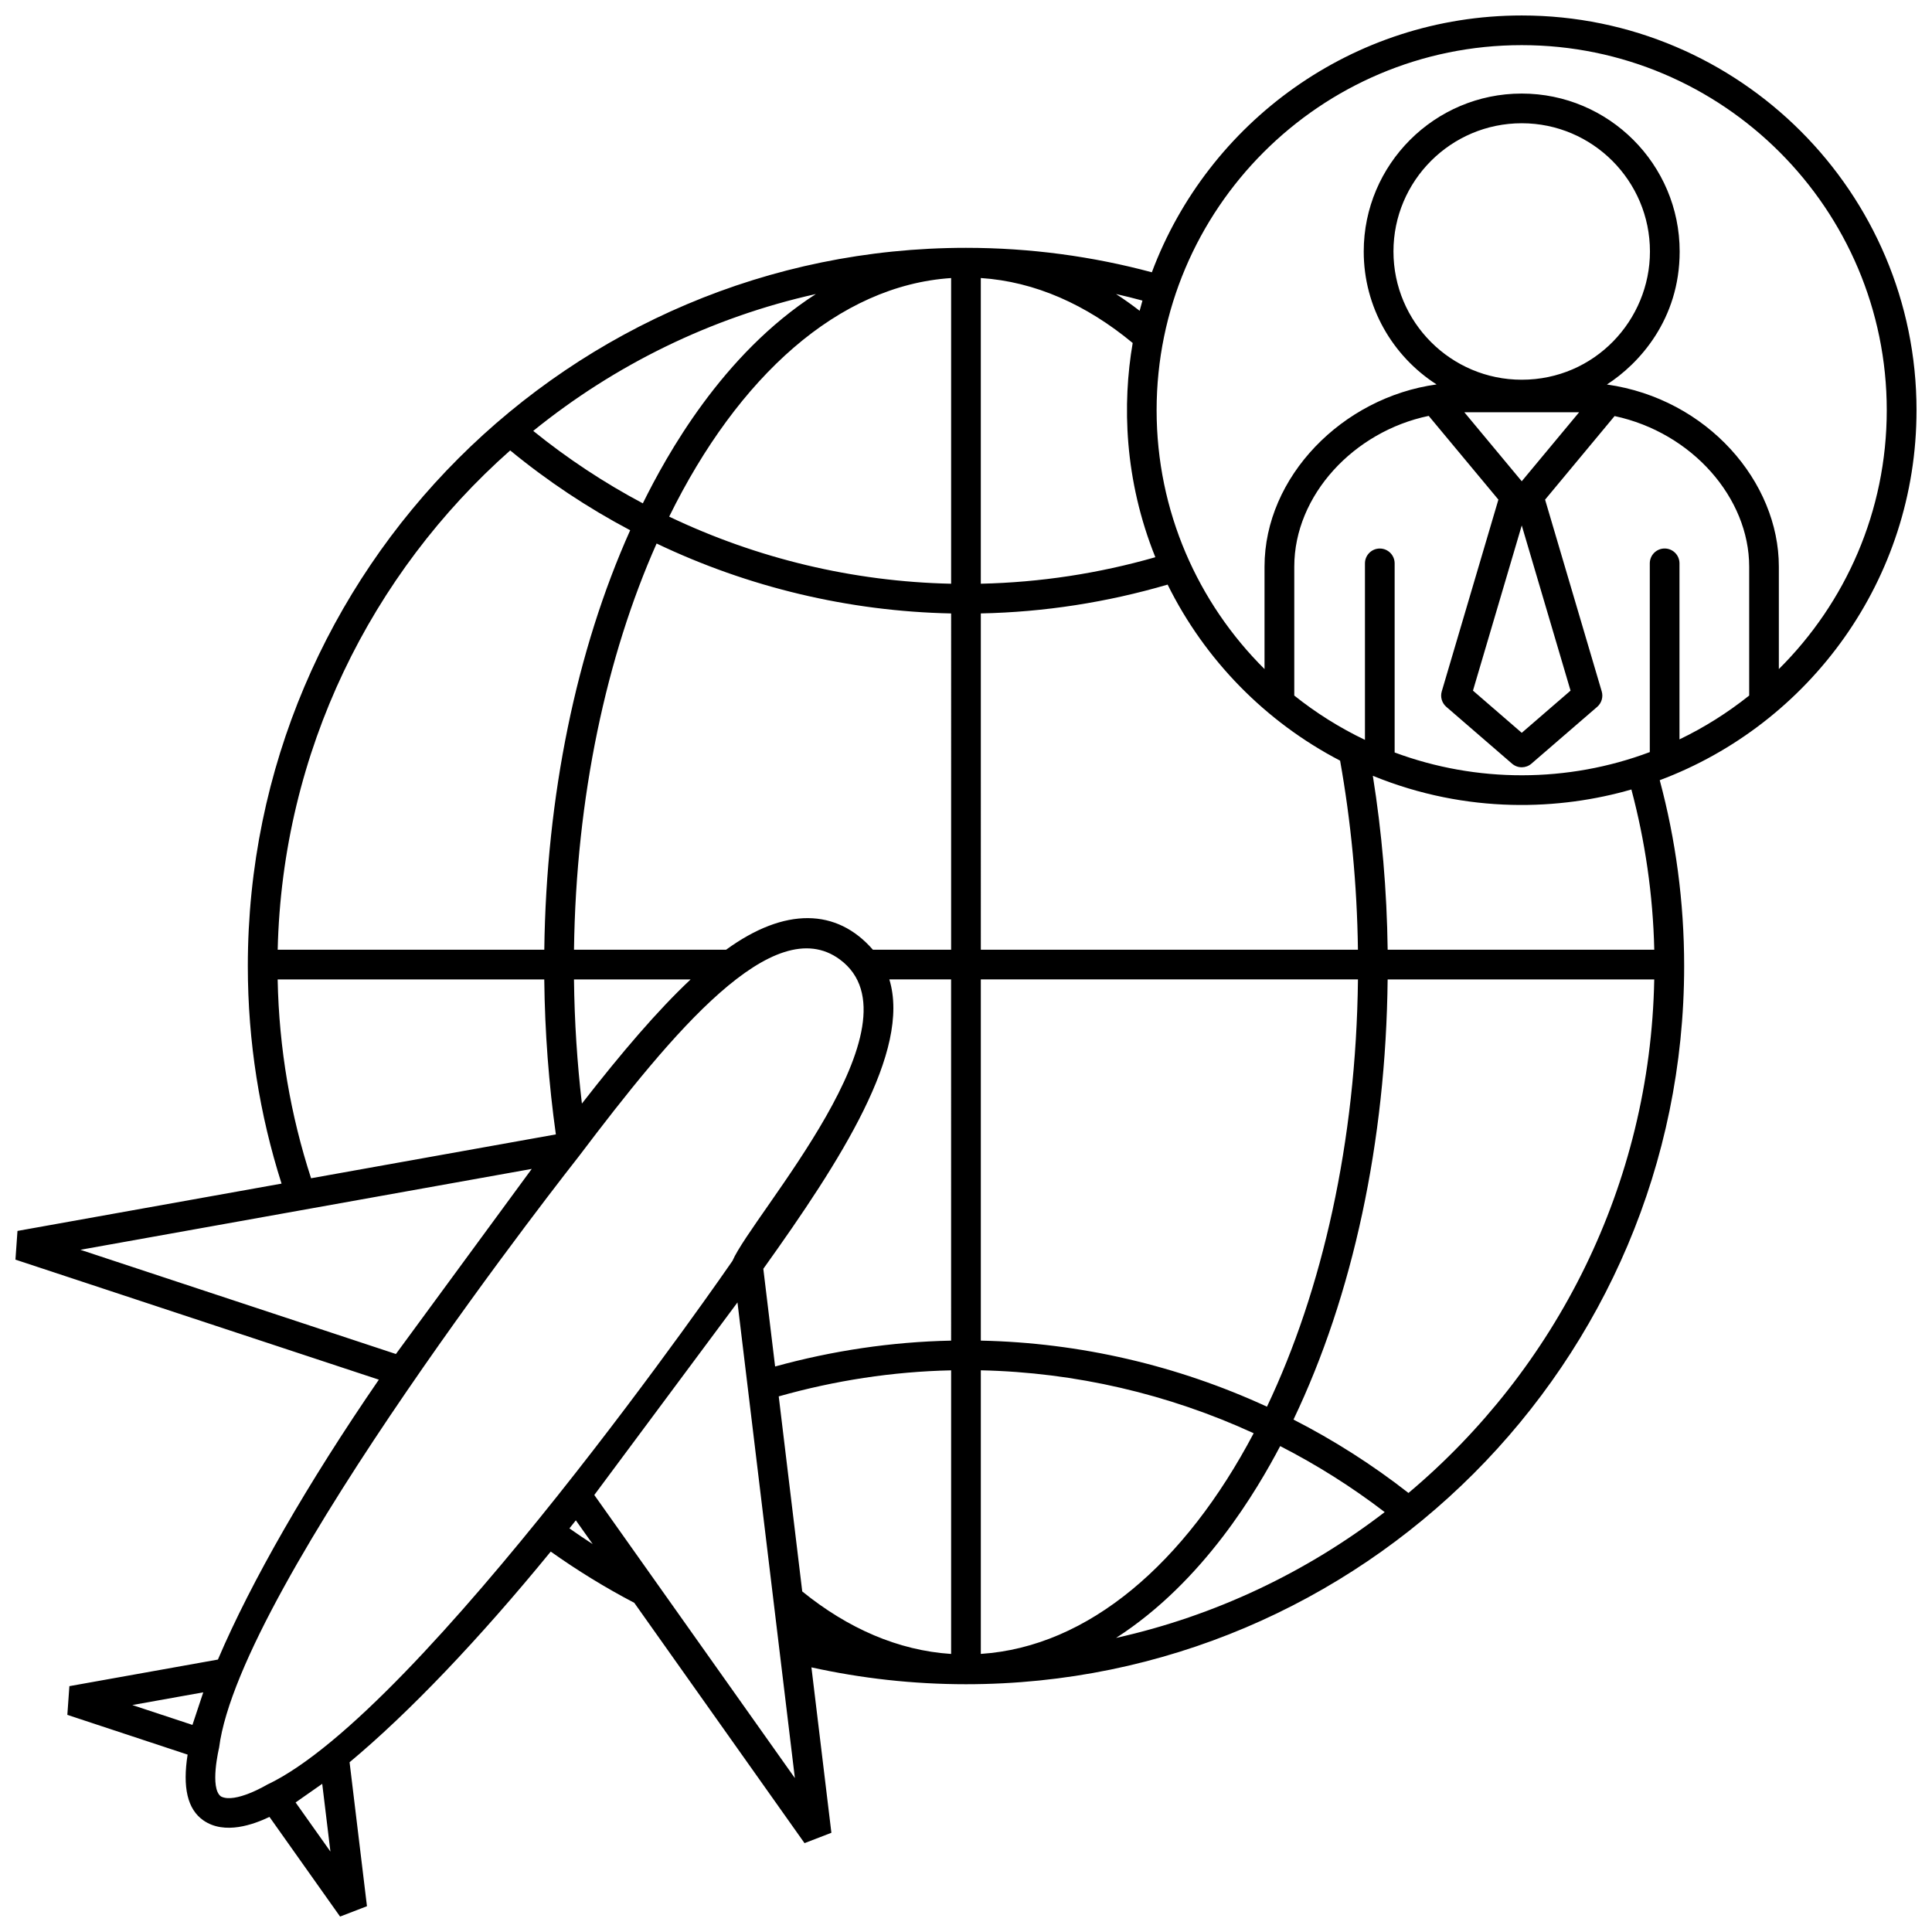 <?xml version="1.0" encoding="UTF-8"?>
<!-- Uploaded to: SVG Repo, www.svgrepo.com, Generator: SVG Repo Mixer Tools -->
<svg width="800px" height="800px" version="1.1" viewBox="144 144 512 512" xmlns="http://www.w3.org/2000/svg">
 <defs>
  <clipPath id="a">
   <path d="m148.09 148.09h503.81v503.81h-503.81z"/>
  </clipPath>
 </defs>
 <g clip-path="url(#a)">
  <path d="m651.9 252.72c0-57.691-46.93-104.62-104.62-104.62-44.828 0-83.164 28.348-98.027 68.059-15.719-4.219-32.223-6.481-49.258-6.481-104.95 0.004-190.32 85.383-190.32 190.33 0 20.094 3.144 39.465 8.941 57.66l-69.984 12.539-0.539 7.609 96.305 31.809c-18.801 27.352-33.812 53.449-42.648 74.176l-39.363 7.047-0.539 7.609 31.871 10.531c-1.359 8.629-0.07 14.484 4.191 17.438 5.637 3.906 13.332 1.062 17.504-0.926l18.711 26.41 7.125-2.746-4.606-38.152c15.785-13.16 34.355-32.641 53.309-55.828 7.039 5.004 14.434 9.547 22.137 13.578l45.121 63.688 7.117-2.746-5.289-43.836c13.199 2.91 26.898 4.469 40.961 4.469 104.95 0 190.32-85.379 190.32-190.32 0-17.035-2.258-33.543-6.473-49.258 39.703-14.867 68.051-53.195 68.051-98.027zm-456.9 348.4-15.934-5.266 18.801-3.367zm165.22-379.2c-24.863 15.973-39.625 42.855-45.863 55.473-10.223-5.426-19.957-11.855-29.043-19.199 21.5-17.41 47.008-30.043 74.906-36.273zm-81.012 41.449c9.91 8.148 20.57 15.219 31.797 21.156-14.273 31.859-22.234 70.457-22.762 111.16h-70.652c1.227-52.594 24.824-99.746 61.617-132.32zm-61.625 140.19h70.652c0.152 14 1.211 27.75 3.074 41.07l-64.871 11.621c-5.41-16.648-8.504-34.336-8.855-52.691zm-52.277 71.648 119.61-21.434-35.996 49.051zm57.031 146.46 7.055-4.938 2.172 17.957zm-7.609-4.68s-8.418 5.031-12.148 3.102c-3.117-2.144-0.52-12.918-0.52-12.918 5.391-42.844 95.316-156.7 95.316-156.7 24.957-32.996 51.617-65.199 69.203-52.191 22.762 16.828-23.18 67.617-28.477 79.875 0.008 0.004-82.434 119.63-123.38 138.83zm81.383-213.43h30.914c-8.797 8.258-18.305 19.41-28.816 32.902-1.242-10.664-1.973-21.652-2.098-32.902zm-1.207 145.48c0.562-0.711 1.133-1.41 1.699-2.133l4.465 6.301c-2.09-1.348-4.144-2.742-6.164-4.168zm6.59-8.848 37.945-51.035 15.211 126.06zm94.562 42.125c-14.035-0.922-27.367-6.769-39.453-16.566l-6.231-51.691c14.809-4.191 30.156-6.566 45.684-6.902zm0-83.035c-15.84 0.328-31.504 2.68-46.645 6.856l-3.125-25.887c20.566-28.754 39.172-57.727 33.398-76.695h16.363l0.004 95.727zm0-103.59h-20.727c-9.574-11.012-23.352-11.32-38.91 0h-40.305c0.539-40.5 8.629-77.777 21.891-107.65 24.25 11.574 50.855 17.965 78.051 18.531zm0-96.992c-26.035-0.559-51.508-6.699-74.719-17.785 18.27-37.152 44.91-61.258 74.719-63.223zm50.703-75.039c-0.258 0.902-0.508 1.793-0.742 2.707-2.016-1.551-4.09-3.043-6.258-4.445 2.356 0.523 4.684 1.117 7 1.738zm-42.832-5.977c14.348 0.945 27.957 7.031 40.246 17.215-2.777 16.168-2.258 36.238 6.004 56.773-14.965 4.289-30.5 6.68-46.254 7.023v-81.012zm0 88.883c16.879-0.344 33.508-2.957 49.504-7.637 9.879 19.984 25.957 36.379 45.707 46.652 2.836 15.891 4.5 32.688 4.727 50.105h-99.938zm0 96.992h99.945c-0.473 43-9.457 82.402-24.113 113.23-23.68-10.914-49.531-16.957-75.832-17.508zm0 103.59c25.074 0.543 49.715 6.301 72.309 16.676-18.164 34.457-43.777 56.609-72.309 58.48zm35.836 70.922c23.348-15.004 37.508-39.477 43.5-50.836 9.703 4.969 18.984 10.812 27.695 17.492-20.703 15.902-44.883 27.477-71.195 33.344zm77.5-38.414c-9.547-7.465-19.758-13.969-30.477-19.453 15.742-32.926 24.496-73.621 24.953-116.64h70.652c-1.039 54.547-26.148 103.3-65.129 136.09zm-9.449-190.06c25.172 10.289 49.828 9.039 68.52 3.629 3.617 13.602 5.723 27.816 6.062 42.461h-70.652c-0.203-15.773-1.555-31.215-3.93-46.09zm99.742-21.27c-5.68 4.527-11.863 8.445-18.477 11.621v-46.652c0-2.176-1.762-3.934-3.934-3.934s-3.934 1.762-3.934 3.934v50.02c-21.738 8.168-45.887 8.188-67.617 0.102v-50.113c0-2.176-1.762-3.934-3.934-3.934s-3.934 1.762-3.934 3.934v46.773c-6.699-3.203-12.984-7.152-18.73-11.742v-34.172c0-18.934 15.82-35.836 35.625-39.945l18.469 22.191-15.008 50.82c-0.438 1.48 0.035 3.078 1.199 4.09l17.422 15.062c1.496 1.293 3.684 1.27 5.144 0l17.426-15.055c1.168-1.012 1.637-2.621 1.199-4.098l-15.008-50.812c4.027-4.852 15.879-19.098 18.418-22.152 20.586 4.402 35.668 21.73 35.668 39.898v34.164zm-45.082-75.062-15.199 18.277-15.215-18.289zm-49.195-42.617c0-18.742 15.25-33.98 33.996-33.98 18.738 0 33.977 15.242 33.977 33.988 0 18.191-14.641 33.98-33.988 33.98-18.73 0-33.984-15.246-33.984-33.988zm46.93 116.38-12.93 11.18-12.93-11.18 12.93-43.777zm9.633-81.125c8.539-5.492 19.285-17.23 19.285-35.25 0-23.078-18.777-41.855-41.863-41.855-23.078 0-41.863 18.777-41.863 41.855 0 14.781 7.703 27.785 19.305 35.23-24.992 3.438-45.594 24.512-45.594 48.273v27.16c-17.648-17.531-28.598-41.812-28.598-68.598 0-53.348 43.398-96.75 96.75-96.75 53.344 0 96.746 43.402 96.746 96.75 0 26.789-10.941 51.066-28.598 68.598v-27.16c0.02-22.344-18.832-44.469-45.57-48.254z"/>
 </g>
</svg>